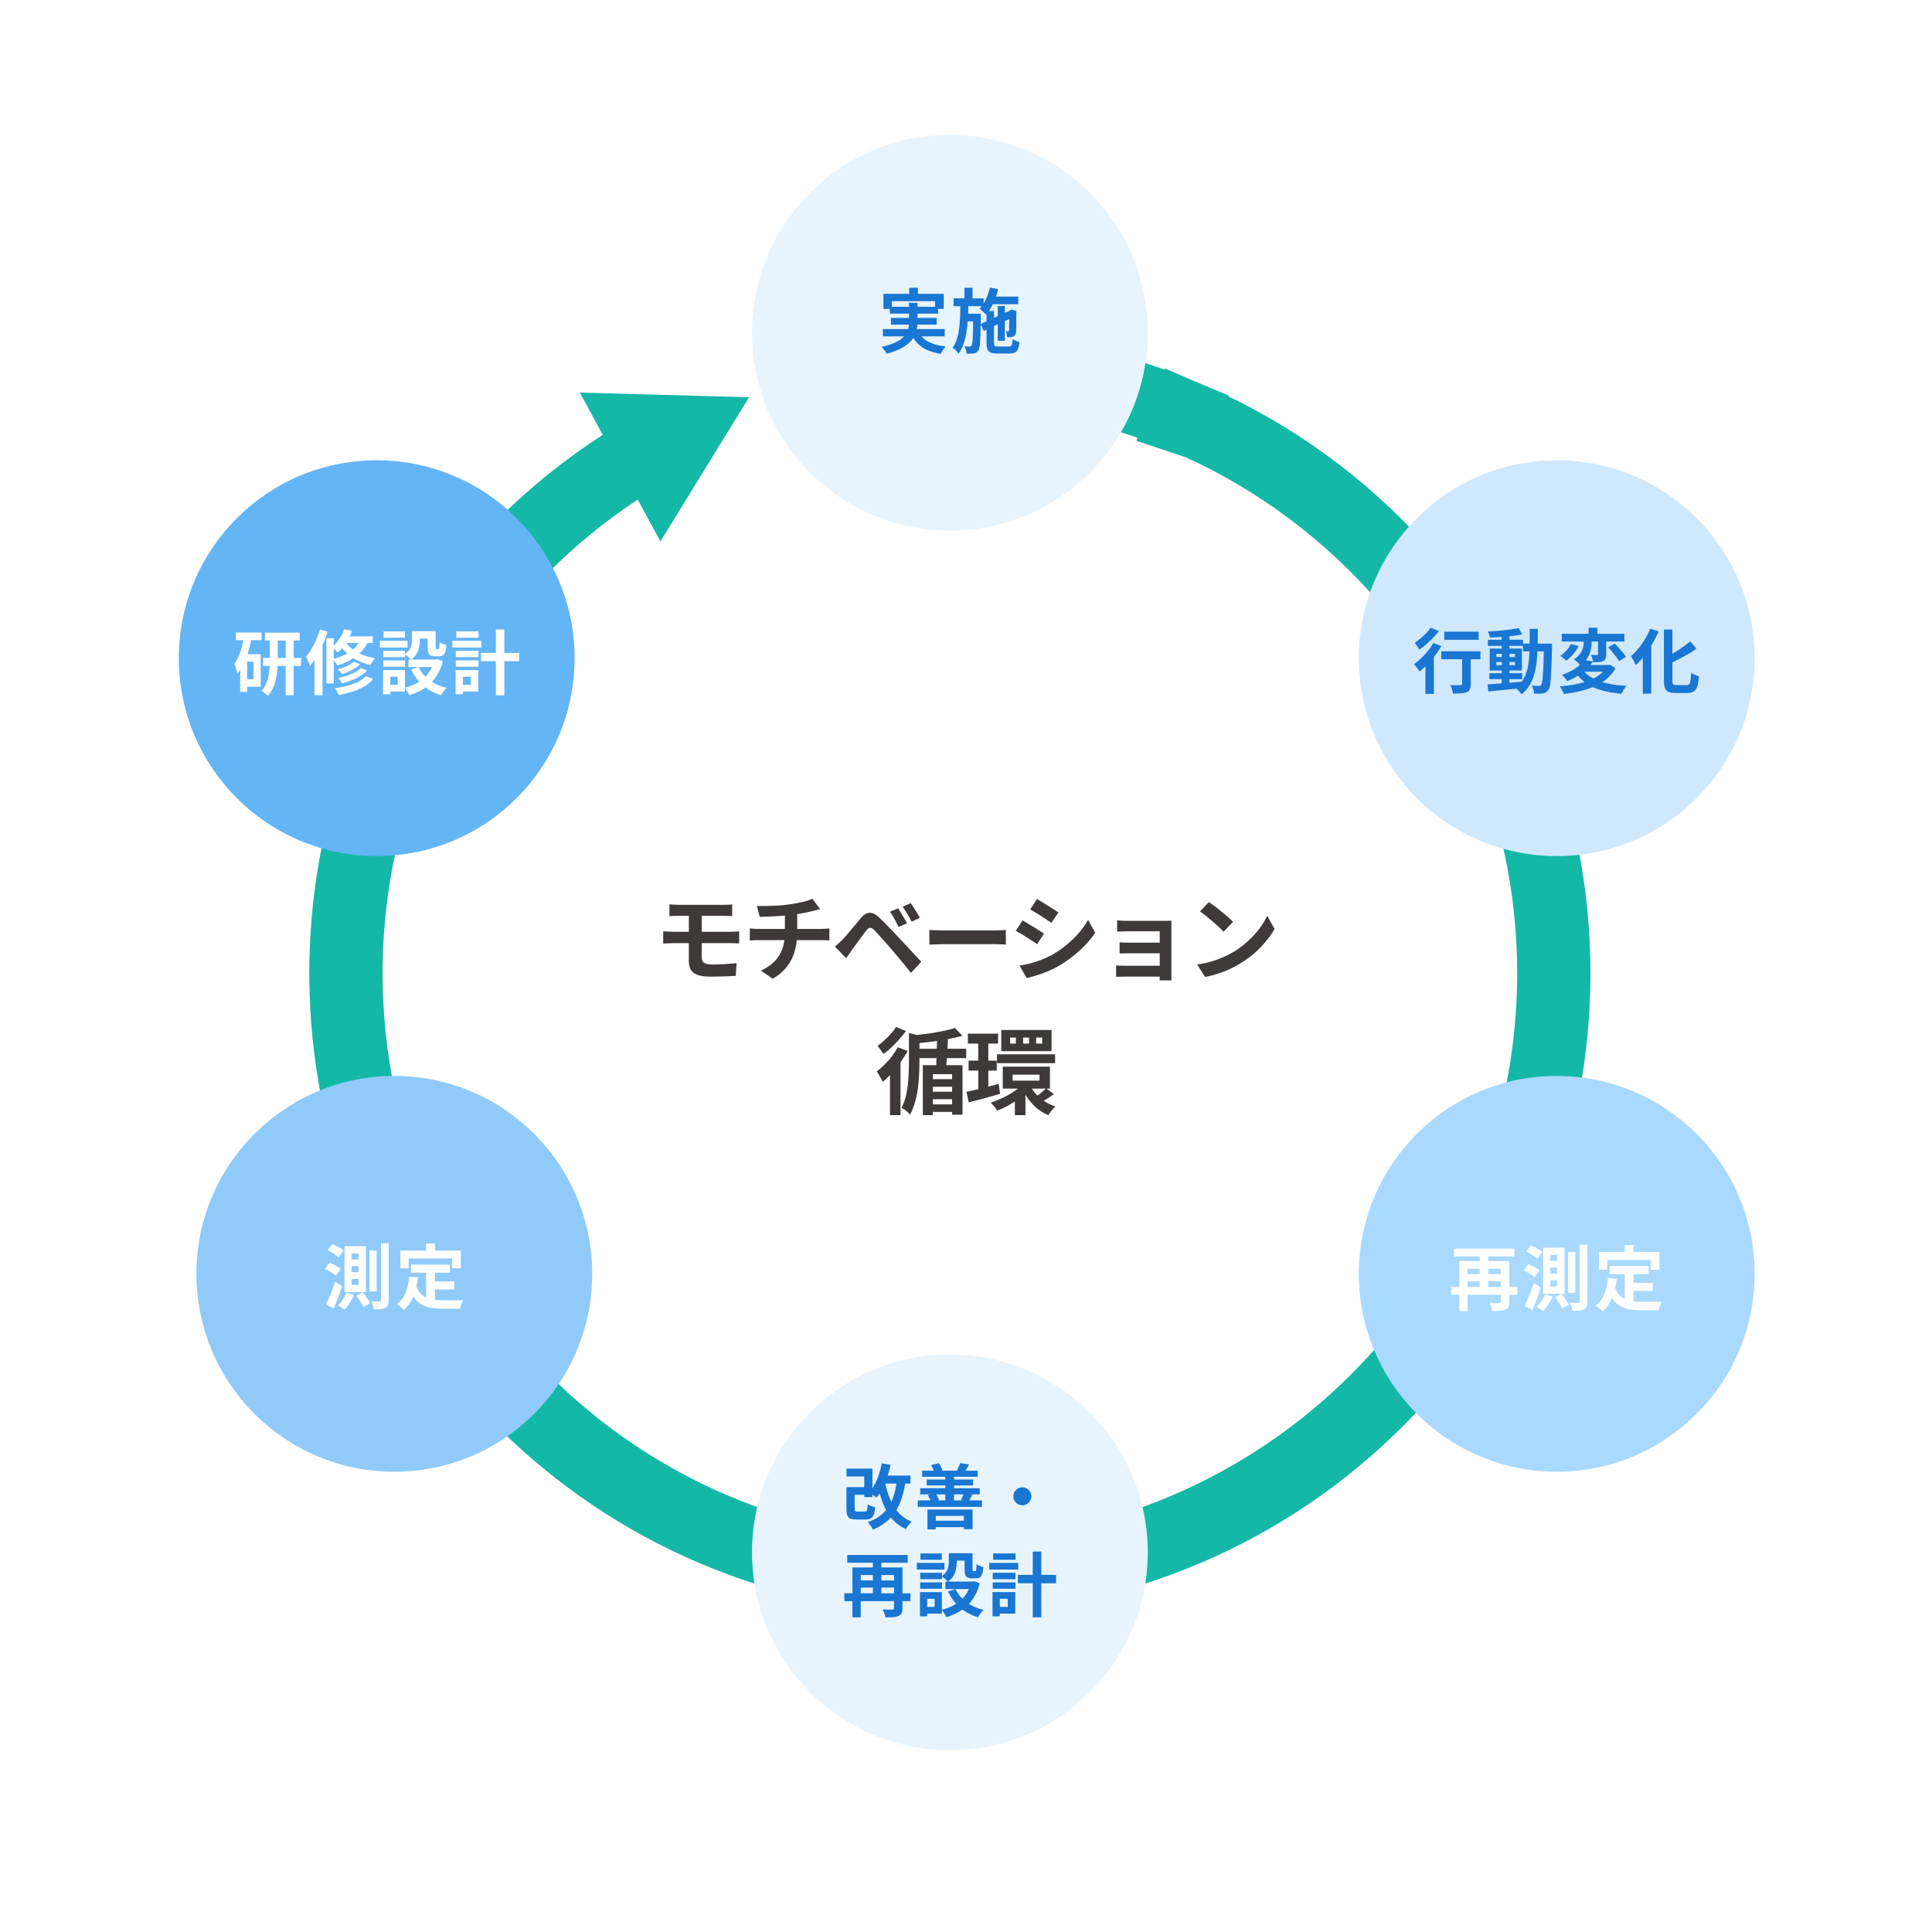 <svg width="1318" height="1318" viewBox="0 0 1318 1318" fill="none" xmlns="http://www.w3.org/2000/svg">
<g filter="url(#filter0_d_47_2)">
<circle cx="659" cy="659" r="614" fill="white"/>
</g>
<path d="M648 252C704.446 252 758.24 263.353 807.226 283.897L806.889 284.91L809.39 285.744L809.661 284.928C956.846 347.778 1060 493.842 1060 664C1060 891.541 875.541 1076 648 1076C420.459 1076 236 891.541 236 664C236 493.018 340.155 346.364 488.479 284.021L488.857 284.872L496.363 281.536L496.086 280.913C543.093 262.256 594.349 252 648 252Z" stroke="#14B8A6" stroke-width="50"/>
<circle cx="257" cy="449" r="135" fill="#64B5F6"/>
<g filter="url(#filter1_d_47_2)">
<path d="M180.728 430.6H204.44V435.976H180.728V430.6ZM179.48 447.832H205.4V453.256H179.48V447.832ZM194.888 432.952H200.36V473.32H194.888V432.952ZM184.088 433.096H189.464V449.368C189.464 451.352 189.384 453.448 189.224 455.656C189.064 457.832 188.744 460.008 188.264 462.184C187.816 464.328 187.144 466.392 186.248 468.376C185.384 470.36 184.2 472.12 182.696 473.656C182.376 473.304 181.96 472.92 181.448 472.504C180.936 472.088 180.392 471.672 179.816 471.256C179.272 470.872 178.792 470.568 178.376 470.344C179.656 468.936 180.664 467.368 181.4 465.64C182.168 463.912 182.744 462.104 183.128 460.216C183.512 458.296 183.768 456.408 183.896 454.552C184.024 452.696 184.088 450.952 184.088 449.32V433.096ZM160.904 430.504H178.424V435.688H160.904V430.504ZM166.328 445.288H177.848V467.464H166.328V462.424H172.952V450.376H166.328V445.288ZM166.52 433.048L171.704 434.2C171.128 437.24 170.392 440.264 169.496 443.272C168.6 446.28 167.528 449.096 166.28 451.72C165.032 454.344 163.576 456.648 161.912 458.632C161.848 458.12 161.704 457.432 161.48 456.568C161.256 455.704 161 454.84 160.712 453.976C160.424 453.08 160.152 452.36 159.896 451.816C161.592 449.544 162.968 446.76 164.024 443.464C165.08 440.168 165.912 436.696 166.52 433.048ZM163.832 445.288H168.584V471.016H163.832V445.288ZM241.496 450.376L245.672 452.104C244.68 453.096 243.512 454.024 242.168 454.888C240.824 455.752 239.4 456.504 237.896 457.144C236.424 457.784 234.936 458.36 233.432 458.872C233.08 458.328 232.616 457.752 232.04 457.144C231.464 456.536 230.904 456.008 230.36 455.56C231.736 455.208 233.112 454.776 234.488 454.264C235.896 453.72 237.208 453.128 238.424 452.488C239.672 451.816 240.696 451.112 241.496 450.376ZM246.152 454.744L250.328 456.472C249.048 457.848 247.512 459.096 245.72 460.216C243.96 461.304 242.024 462.264 239.912 463.096C237.832 463.928 235.688 464.632 233.48 465.208C233.16 464.664 232.744 464.04 232.232 463.336C231.72 462.632 231.208 462.04 230.696 461.56C232.712 461.144 234.696 460.616 236.648 459.976C238.632 459.336 240.456 458.568 242.12 457.672C243.784 456.776 245.128 455.8 246.152 454.744ZM249.656 460.216L254.6 462.232C252.936 464.184 250.904 465.864 248.504 467.272C246.104 468.648 243.432 469.816 240.488 470.776C237.576 471.736 234.472 472.52 231.176 473.128C230.888 472.424 230.472 471.64 229.928 470.776C229.384 469.912 228.824 469.176 228.248 468.568C231.224 468.152 234.088 467.592 236.84 466.888C239.592 466.152 242.072 465.24 244.28 464.152C246.488 463.032 248.28 461.72 249.656 460.216ZM234.92 428.152L240.152 429.448C239.096 432.296 237.704 435.016 235.976 437.608C234.28 440.168 232.472 442.312 230.552 444.04C230.264 443.72 229.848 443.352 229.304 442.936C228.792 442.488 228.264 442.072 227.72 441.688C227.176 441.272 226.696 440.936 226.28 440.68C228.136 439.208 229.816 437.368 231.32 435.16C232.856 432.952 234.056 430.616 234.92 428.152ZM234.872 433.096H254.264V437.656H232.136L234.872 433.096ZM246.296 434.248L251.672 435.4C250.424 438.504 248.744 441.176 246.632 443.416C244.52 445.656 242.072 447.56 239.288 449.128C236.536 450.696 233.528 451.976 230.264 452.968C230.04 452.584 229.72 452.12 229.304 451.576C228.92 451.032 228.504 450.488 228.056 449.944C227.608 449.368 227.208 448.92 226.856 448.6C230.024 447.864 232.888 446.872 235.448 445.624C238.04 444.344 240.264 442.776 242.12 440.92C243.976 439.032 245.368 436.808 246.296 434.248ZM234.872 435.736C235.864 437.496 237.32 439.208 239.24 440.872C241.16 442.536 243.496 444.008 246.248 445.288C249.032 446.536 252.216 447.448 255.8 448.024C255.448 448.376 255.08 448.824 254.696 449.368C254.312 449.912 253.928 450.472 253.544 451.048C253.192 451.624 252.904 452.152 252.68 452.632C249.064 451.8 245.848 450.632 243.032 449.128C240.248 447.592 237.864 445.864 235.88 443.944C233.928 441.992 232.392 439.992 231.272 437.944L234.872 435.736ZM222.68 434.392H227.672V465.256H222.68V434.392ZM218.312 428.392L223.592 429.928C222.696 432.744 221.608 435.576 220.328 438.424C219.08 441.272 217.704 443.976 216.2 446.536C214.728 449.064 213.176 451.288 211.544 453.208C211.416 452.728 211.176 452.104 210.824 451.336C210.504 450.536 210.152 449.736 209.768 448.936C209.416 448.104 209.08 447.448 208.76 446.968C210.072 445.432 211.32 443.672 212.504 441.688C213.688 439.704 214.776 437.576 215.768 435.304C216.76 433.032 217.608 430.728 218.312 428.392ZM214.568 441.496L219.848 436.168L220.04 436.264V473.272H214.568V441.496ZM281 429.592H286.424V435.448C286.424 436.952 286.264 438.536 285.944 440.2C285.656 441.832 285.08 443.416 284.216 444.952C283.352 446.488 282.088 447.848 280.424 449.032C280.136 448.68 279.72 448.264 279.176 447.784C278.664 447.272 278.12 446.792 277.544 446.344C276.968 445.896 276.488 445.56 276.104 445.336C277.576 444.344 278.648 443.288 279.32 442.168C280.024 441.048 280.472 439.896 280.664 438.712C280.888 437.528 281 436.408 281 435.352V429.592ZM291.752 429.592H297.176V440.392C297.176 441.032 297.208 441.432 297.272 441.592C297.368 441.752 297.544 441.832 297.8 441.832C297.864 441.832 297.976 441.832 298.136 441.832C298.296 441.832 298.456 441.832 298.616 441.832C298.808 441.832 298.936 441.832 299 441.832C299.192 441.832 299.352 441.736 299.48 441.544C299.608 441.32 299.704 440.872 299.768 440.2C299.832 439.496 299.88 438.44 299.912 437.032C300.424 437.48 301.144 437.896 302.072 438.28C303.032 438.632 303.864 438.904 304.568 439.096C304.408 441.08 304.136 442.632 303.752 443.752C303.368 444.872 302.84 445.656 302.168 446.104C301.528 446.52 300.68 446.728 299.624 446.728C299.368 446.728 299.064 446.728 298.712 446.728C298.36 446.728 298.008 446.728 297.656 446.728C297.336 446.728 297.048 446.728 296.792 446.728C295.512 446.728 294.504 446.536 293.768 446.152C293.032 445.768 292.504 445.128 292.184 444.232C291.896 443.304 291.752 442.04 291.752 440.44V429.592ZM285.56 454.072C287.192 457.496 289.656 460.456 292.952 462.952C296.248 465.416 300.152 467.192 304.664 468.28C304.248 468.664 303.8 469.144 303.32 469.72C302.84 470.328 302.392 470.936 301.976 471.544C301.56 472.184 301.208 472.76 300.92 473.272C296.152 471.832 292.056 469.624 288.632 466.648C285.24 463.64 282.52 459.992 280.472 455.704L285.56 454.072ZM296.264 448.936H297.368L298.376 448.696L302.12 450.088C301.288 453.32 300.152 456.184 298.712 458.68C297.304 461.144 295.624 463.32 293.672 465.208C291.72 467.096 289.528 468.696 287.096 470.008C284.664 471.32 282.056 472.408 279.272 473.272C279.08 472.76 278.808 472.184 278.456 471.544C278.104 470.936 277.72 470.328 277.304 469.72C276.92 469.112 276.552 468.6 276.2 468.184C278.664 467.576 280.984 466.744 283.16 465.688C285.336 464.6 287.288 463.288 289.016 461.752C290.776 460.216 292.264 458.44 293.48 456.424C294.728 454.408 295.656 452.2 296.264 449.8V448.936ZM278.648 448.936H298.52V454.072H278.648V448.936ZM283.16 429.592H294.728V434.632H283.16V429.592ZM261.464 442.936H276.344V447.304H261.464V442.936ZM261.656 429.736H276.248V434.056H261.656V429.736ZM261.464 449.512H276.344V453.832H261.464V449.512ZM259.16 436.168H278.024V440.728H259.16V436.168ZM264.104 456.136H276.248V470.776H264.104V466.216H271.304V460.696H264.104V456.136ZM261.32 456.136H266.216V472.648H261.32V456.136ZM328.136 444.376H354.152V450.088H328.136V444.376ZM338.264 428.44H344.072V473.32H338.264V428.44ZM310.952 442.936H326.456V447.304H310.952V442.936ZM311.24 429.736H326.504V434.056H311.24V429.736ZM310.952 449.512H326.456V453.832H310.952V449.512ZM308.6 436.168H328.328V440.728H308.6V436.168ZM313.592 456.136H326.312V470.776H313.592V466.216H321.224V460.696H313.592V456.136ZM310.808 456.136H315.8V472.648H310.808V456.136Z" fill="white"/>
</g>
<circle cx="269" cy="869" r="135" fill="#90CAF9"/>
<g filter="url(#filter2_d_47_2)">
<path d="M239.864 862.752V866.832H244.568V862.752H239.864ZM239.864 871.44V875.568H244.568V871.44H239.864ZM239.864 854.112V858.144H244.568V854.112H239.864ZM235.016 849.12H249.608V880.56H235.016V849.12ZM243.128 883.008L247.496 880.56C248.104 881.296 248.728 882.112 249.368 883.008C250.04 883.904 250.648 884.784 251.192 885.648C251.768 886.512 252.232 887.28 252.584 887.952L247.976 890.688C247.688 890.016 247.272 889.232 246.728 888.336C246.184 887.44 245.592 886.528 244.952 885.6C244.344 884.64 243.736 883.776 243.128 883.008ZM236.312 880.992L241.544 882.432C240.776 884.256 239.8 886.08 238.616 887.904C237.432 889.728 236.264 891.248 235.112 892.464C234.76 892.176 234.296 891.84 233.72 891.456C233.176 891.072 232.616 890.704 232.04 890.352C231.464 890 230.968 889.712 230.552 889.488C231.704 888.432 232.792 887.136 233.816 885.6C234.872 884.064 235.704 882.528 236.312 880.992ZM259.928 847.2H265.16V885.84C265.16 887.28 265 888.416 264.68 889.248C264.392 890.08 263.816 890.72 262.952 891.168C262.12 891.616 261.048 891.904 259.736 892.032C258.456 892.192 256.872 892.272 254.984 892.272C254.888 891.504 254.68 890.576 254.36 889.488C254.04 888.432 253.704 887.52 253.352 886.752C254.568 886.784 255.704 886.816 256.76 886.848C257.816 886.848 258.536 886.848 258.92 886.848C259.304 886.816 259.56 886.736 259.688 886.608C259.848 886.448 259.928 886.192 259.928 885.84V847.2ZM252.008 852.144H256.952V879.984H252.008V852.144ZM223.448 851.808L226.712 847.632C227.576 847.984 228.488 848.416 229.448 848.928C230.44 849.44 231.368 849.984 232.232 850.56C233.128 851.104 233.848 851.632 234.392 852.144L230.936 856.752C230.456 856.208 229.784 855.648 228.92 855.072C228.088 854.464 227.192 853.872 226.232 853.296C225.272 852.72 224.344 852.224 223.448 851.808ZM221.624 864.672L224.792 860.4C225.688 860.752 226.616 861.168 227.576 861.648C228.568 862.096 229.496 862.592 230.36 863.136C231.256 863.648 231.976 864.144 232.52 864.624L229.16 869.28C228.648 868.8 227.96 868.272 227.096 867.696C226.264 867.12 225.368 866.576 224.408 866.064C223.448 865.52 222.52 865.056 221.624 864.672ZM222.44 888.816C223.048 887.568 223.704 886.096 224.408 884.4C225.144 882.704 225.88 880.912 226.616 879.024C227.384 877.104 228.072 875.216 228.68 873.36L233.336 876.336C232.824 878.064 232.248 879.824 231.608 881.616C230.968 883.376 230.312 885.12 229.64 886.848C228.968 888.544 228.296 890.192 227.624 891.792L222.44 888.816ZM280.424 861.696H306.968V867.216H280.424V861.696ZM293.72 873.216H309.896V878.64H293.72V873.216ZM290.696 864.912H296.696V888.096L290.696 887.376V864.912ZM279.224 869.856L285.224 870.48C284.584 875.376 283.496 879.696 281.96 883.44C280.424 887.184 278.28 890.24 275.528 892.608C275.208 892.256 274.76 891.824 274.184 891.312C273.608 890.8 273 890.304 272.36 889.824C271.752 889.344 271.224 888.96 270.776 888.672C273.368 886.752 275.32 884.176 276.632 880.944C277.944 877.68 278.808 873.984 279.224 869.856ZM283.88 875.904C284.616 878.08 285.576 879.856 286.76 881.232C287.976 882.576 289.368 883.6 290.936 884.304C292.536 884.976 294.28 885.44 296.168 885.696C298.056 885.952 300.056 886.08 302.168 886.08C302.68 886.08 303.368 886.08 304.232 886.08C305.128 886.08 306.104 886.08 307.16 886.08C308.248 886.08 309.352 886.08 310.472 886.08C311.592 886.048 312.632 886.032 313.592 886.032C314.552 886 315.352 885.968 315.992 885.936C315.704 886.416 315.416 887.008 315.128 887.712C314.872 888.384 314.632 889.088 314.408 889.824C314.184 890.56 314.024 891.232 313.928 891.84H311.48H301.88C299.096 891.84 296.536 891.648 294.2 891.264C291.864 890.88 289.752 890.176 287.864 889.152C286.008 888.16 284.344 886.72 282.872 884.832C281.432 882.944 280.2 880.48 279.176 877.44L283.88 875.904ZM290.6 847.296H296.744V856.032H290.6V847.296ZM273.128 852.144H314.36V864.192H308.456V857.568H278.792V864.192H273.128V852.144Z" fill="white"/>
</g>
<circle cx="1062" cy="869" r="135" fill="#A9D9FF"/>
<g filter="url(#filter3_d_47_2)">
<path d="M990 876.952H1035.12V882.28H990V876.952ZM991.968 850.792H1033.2V856.12H991.968V850.792ZM999.504 868.168H1026V873.064H999.504V868.168ZM1023.89 859.288H1029.65V887.08C1029.65 888.52 1029.46 889.656 1029.07 890.488C1028.69 891.32 1028 891.96 1027.01 892.408C1026.02 892.856 1024.78 893.128 1023.31 893.224C1021.87 893.32 1020.14 893.368 1018.13 893.368C1017.97 892.6 1017.68 891.672 1017.26 890.584C1016.88 889.528 1016.5 888.648 1016.11 887.944C1017.01 887.976 1017.9 888.008 1018.8 888.04C1019.7 888.04 1020.5 888.04 1021.2 888.04C1021.94 888.04 1022.43 888.04 1022.69 888.04C1023.14 888.04 1023.44 887.96 1023.6 887.8C1023.79 887.64 1023.89 887.368 1023.89 886.984V859.288ZM995.52 859.288H1026.19V864.472H1001.18V893.368H995.52V859.288ZM1009.49 852.424H1015.25V878.824H1009.49V852.424ZM1057.58 863.752V867.832H1062.29V863.752H1057.58ZM1057.58 872.44V876.568H1062.29V872.44H1057.58ZM1057.58 855.112V859.144H1062.29V855.112H1057.58ZM1052.74 850.12H1067.33V881.56H1052.74V850.12ZM1060.85 884.008L1065.22 881.56C1065.82 882.296 1066.45 883.112 1067.09 884.008C1067.76 884.904 1068.37 885.784 1068.91 886.648C1069.49 887.512 1069.95 888.28 1070.3 888.952L1065.7 891.688C1065.41 891.016 1064.99 890.232 1064.45 889.336C1063.9 888.44 1063.31 887.528 1062.67 886.6C1062.06 885.64 1061.46 884.776 1060.85 884.008ZM1054.03 881.992L1059.26 883.432C1058.5 885.256 1057.52 887.08 1056.34 888.904C1055.15 890.728 1053.98 892.248 1052.83 893.464C1052.48 893.176 1052.02 892.84 1051.44 892.456C1050.9 892.072 1050.34 891.704 1049.76 891.352C1049.18 891 1048.69 890.712 1048.27 890.488C1049.42 889.432 1050.51 888.136 1051.54 886.6C1052.59 885.064 1053.42 883.528 1054.03 881.992ZM1077.65 848.2H1082.88V886.84C1082.88 888.28 1082.72 889.416 1082.4 890.248C1082.11 891.08 1081.54 891.72 1080.67 892.168C1079.84 892.616 1078.77 892.904 1077.46 893.032C1076.18 893.192 1074.59 893.272 1072.7 893.272C1072.61 892.504 1072.4 891.576 1072.08 890.488C1071.76 889.432 1071.42 888.52 1071.07 887.752C1072.29 887.784 1073.42 887.816 1074.48 887.848C1075.54 887.848 1076.26 887.848 1076.64 887.848C1077.02 887.816 1077.28 887.736 1077.41 887.608C1077.57 887.448 1077.65 887.192 1077.65 886.84V848.2ZM1069.73 853.144H1074.67V880.984H1069.73V853.144ZM1041.17 852.808L1044.43 848.632C1045.3 848.984 1046.21 849.416 1047.17 849.928C1048.16 850.44 1049.09 850.984 1049.95 851.56C1050.85 852.104 1051.57 852.632 1052.11 853.144L1048.66 857.752C1048.18 857.208 1047.5 856.648 1046.64 856.072C1045.81 855.464 1044.91 854.872 1043.95 854.296C1042.99 853.72 1042.06 853.224 1041.17 852.808ZM1039.34 865.672L1042.51 861.4C1043.41 861.752 1044.34 862.168 1045.3 862.648C1046.29 863.096 1047.22 863.592 1048.08 864.136C1048.98 864.648 1049.7 865.144 1050.24 865.624L1046.88 870.28C1046.37 869.8 1045.68 869.272 1044.82 868.696C1043.98 868.12 1043.09 867.576 1042.13 867.064C1041.17 866.52 1040.24 866.056 1039.34 865.672ZM1040.16 889.816C1040.77 888.568 1041.42 887.096 1042.13 885.4C1042.86 883.704 1043.6 881.912 1044.34 880.024C1045.1 878.104 1045.79 876.216 1046.4 874.36L1051.06 877.336C1050.54 879.064 1049.97 880.824 1049.33 882.616C1048.69 884.376 1048.03 886.12 1047.36 887.848C1046.69 889.544 1046.02 891.192 1045.34 892.792L1040.16 889.816ZM1098.14 862.696H1124.69V868.216H1098.14V862.696ZM1111.44 874.216H1127.62V879.64H1111.44V874.216ZM1108.42 865.912H1114.42V889.096L1108.42 888.376V865.912ZM1096.94 870.856L1102.94 871.48C1102.3 876.376 1101.22 880.696 1099.68 884.44C1098.14 888.184 1096 891.24 1093.25 893.608C1092.93 893.256 1092.48 892.824 1091.9 892.312C1091.33 891.8 1090.72 891.304 1090.08 890.824C1089.47 890.344 1088.94 889.96 1088.5 889.672C1091.09 887.752 1093.04 885.176 1094.35 881.944C1095.66 878.68 1096.53 874.984 1096.94 870.856ZM1101.6 876.904C1102.34 879.08 1103.3 880.856 1104.48 882.232C1105.7 883.576 1107.09 884.6 1108.66 885.304C1110.26 885.976 1112 886.44 1113.89 886.696C1115.78 886.952 1117.78 887.08 1119.89 887.08C1120.4 887.08 1121.09 887.08 1121.95 887.08C1122.85 887.08 1123.82 887.08 1124.88 887.08C1125.97 887.08 1127.07 887.08 1128.19 887.08C1129.31 887.048 1130.35 887.032 1131.31 887.032C1132.27 887 1133.07 886.968 1133.71 886.936C1133.42 887.416 1133.14 888.008 1132.85 888.712C1132.59 889.384 1132.35 890.088 1132.13 890.824C1131.9 891.56 1131.74 892.232 1131.65 892.84H1129.2H1119.6C1116.82 892.84 1114.26 892.648 1111.92 892.264C1109.58 891.88 1107.47 891.176 1105.58 890.152C1103.73 889.16 1102.06 887.72 1100.59 885.832C1099.15 883.944 1097.92 881.48 1096.9 878.44L1101.6 876.904ZM1108.32 848.296H1114.46V857.032H1108.32V848.296ZM1090.85 853.144H1132.08V865.192H1126.18V858.568H1096.51V865.192H1090.85V853.144Z" fill="white"/>
</g>
<path d="M520.248 389L419.5 214.5L490.674 179L589 349.306L520.248 389Z" fill="white" stroke="white" stroke-opacity="0.2" stroke-width="4"/>
<circle cx="1062" cy="449" r="135" fill="#D0E8FC"/>
<g filter="url(#filter4_d_47_2)">
<path d="M985.296 429.936H1008.72V435.456H985.296V429.936ZM997.44 444.912H1003.34V465.648C1003.34 467.152 1003.15 468.336 1002.77 469.2C1002.42 470.096 1001.71 470.768 1000.66 471.216C999.6 471.632 998.304 471.888 996.768 471.984C995.232 472.112 993.392 472.176 991.248 472.176C991.12 471.344 990.88 470.352 990.528 469.2C990.208 468.08 989.856 467.12 989.472 466.32C990.4 466.352 991.328 466.384 992.256 466.416C993.184 466.448 994.016 466.464 994.752 466.464C995.488 466.432 996 466.416 996.288 466.416C996.736 466.416 997.04 466.352 997.2 466.224C997.36 466.064 997.44 465.824 997.44 465.504V444.912ZM983.232 443.28H1009.97V448.752H983.232V443.28ZM972.432 448.944L977.472 443.856L978.192 444.144V472.368H972.432V448.944ZM977.856 437.664L983.328 439.776C982.08 441.888 980.624 444.016 978.96 446.16C977.328 448.272 975.6 450.272 973.776 452.16C971.984 454.048 970.224 455.696 968.496 457.104C968.24 456.688 967.872 456.176 967.392 455.568C966.912 454.928 966.416 454.288 965.904 453.648C965.424 453.008 964.976 452.496 964.56 452.112C966.224 450.96 967.872 449.616 969.504 448.08C971.136 446.512 972.672 444.848 974.112 443.088C975.552 441.296 976.8 439.488 977.856 437.664ZM976.032 427.2L981.6 429.504C980.416 431.008 979.088 432.544 977.616 434.112C976.144 435.648 974.608 437.12 973.008 438.528C971.408 439.936 969.84 441.168 968.304 442.224C968.08 441.776 967.776 441.264 967.392 440.688C967.008 440.08 966.608 439.488 966.192 438.912C965.808 438.336 965.44 437.856 965.088 437.472C966.432 436.64 967.792 435.632 969.168 434.448C970.544 433.264 971.84 432.048 973.056 430.8C974.272 429.52 975.264 428.32 976.032 427.2ZM1016.06 458.256H1038.48V462.336H1016.06V458.256ZM1015.01 435.408H1039.01V439.584H1015.01V435.408ZM1024.51 432.048H1029.74V466.464H1024.51V432.048ZM1014.72 465.888C1016.74 465.76 1019.04 465.6 1021.63 465.408C1024.22 465.216 1026.96 465.008 1029.84 464.784C1032.75 464.528 1035.65 464.272 1038.53 464.016L1038.58 468.384C1035.86 468.672 1033.1 468.96 1030.32 469.248C1027.57 469.536 1024.91 469.792 1022.35 470.016C1019.82 470.272 1017.5 470.512 1015.39 470.736L1014.72 465.888ZM1020.82 450.624V452.784H1033.49V450.624H1020.82ZM1020.82 445.056V447.216H1033.49V445.056H1020.82ZM1016.26 441.456H1038.24V456.384H1016.26V441.456ZM1035.94 427.488L1038.43 431.76C1036.42 432.176 1034.14 432.544 1031.62 432.864C1029.12 433.152 1026.56 433.392 1023.94 433.584C1021.31 433.744 1018.8 433.856 1016.4 433.92C1016.3 433.312 1016.13 432.624 1015.87 431.856C1015.65 431.056 1015.39 430.368 1015.1 429.792C1016.9 429.696 1018.74 429.584 1020.62 429.456C1022.51 429.296 1024.37 429.12 1026.19 428.928C1028.05 428.736 1029.79 428.528 1031.42 428.304C1033.09 428.048 1034.59 427.776 1035.94 427.488ZM1038.96 438.096H1055.62V443.376H1038.96V438.096ZM1053.26 438.096H1058.78C1058.78 438.096 1058.78 438.256 1058.78 438.576C1058.78 438.896 1058.78 439.264 1058.78 439.68C1058.78 440.064 1058.78 440.384 1058.78 440.64C1058.66 445.568 1058.53 449.76 1058.4 453.216C1058.27 456.64 1058.13 459.472 1057.97 461.712C1057.84 463.92 1057.63 465.648 1057.34 466.896C1057.09 468.144 1056.77 469.04 1056.38 469.584C1055.84 470.384 1055.26 470.944 1054.66 471.264C1054.08 471.616 1053.39 471.872 1052.59 472.032C1051.86 472.16 1050.96 472.224 1049.9 472.224C1048.85 472.256 1047.74 472.256 1046.59 472.224C1046.56 471.424 1046.38 470.496 1046.06 469.44C1045.78 468.384 1045.41 467.472 1044.96 466.704C1045.98 466.8 1046.93 466.864 1047.79 466.896C1048.66 466.928 1049.31 466.944 1049.76 466.944C1050.14 466.944 1050.46 466.88 1050.72 466.752C1050.98 466.624 1051.22 466.416 1051.44 466.128C1051.7 465.744 1051.92 465.008 1052.11 463.92C1052.3 462.8 1052.46 461.216 1052.59 459.168C1052.75 457.088 1052.88 454.416 1052.98 451.152C1053.1 447.888 1053.2 443.936 1053.26 439.296V438.096ZM1043.57 428.016H1049.09C1049.09 432.112 1049.04 436 1048.94 439.68C1048.88 443.36 1048.67 446.832 1048.32 450.096C1048 453.328 1047.44 456.336 1046.64 459.12C1045.87 461.872 1044.78 464.384 1043.38 466.656C1041.97 468.928 1040.16 470.928 1037.95 472.656C1037.66 472.176 1037.28 471.664 1036.8 471.12C1036.35 470.576 1035.87 470.048 1035.36 469.536C1034.88 469.056 1034.4 468.656 1033.92 468.336C1035.94 466.8 1037.57 465.04 1038.82 463.056C1040.06 461.04 1041.02 458.816 1041.7 456.384C1042.37 453.92 1042.83 451.232 1043.09 448.32C1043.34 445.376 1043.49 442.224 1043.52 438.864C1043.55 435.472 1043.57 431.856 1043.57 428.016ZM1065.46 431.376H1108.13V436.656H1065.46V431.376ZM1083.74 427.2H1089.7V433.584H1083.74V427.2ZM1090.18 433.536H1095.74V445.344C1095.74 446.56 1095.62 447.536 1095.36 448.272C1095.1 449.008 1094.54 449.584 1093.68 450C1092.88 450.384 1091.92 450.624 1090.8 450.72C1089.68 450.784 1088.38 450.816 1086.91 450.816C1086.82 450.048 1086.61 449.2 1086.29 448.272C1086 447.312 1085.68 446.48 1085.33 445.776C1086.16 445.808 1086.98 445.824 1087.78 445.824C1088.61 445.824 1089.17 445.824 1089.46 445.824C1089.71 445.824 1089.89 445.776 1089.98 445.68C1090.11 445.584 1090.18 445.424 1090.18 445.2V433.536ZM1080.43 432.768H1085.81V436.608C1085.81 437.856 1085.71 439.184 1085.52 440.592C1085.36 442 1085.01 443.408 1084.46 444.816C1083.95 446.224 1083.17 447.6 1082.11 448.944C1081.06 450.288 1079.65 451.504 1077.89 452.592C1077.6 452.208 1077.2 451.776 1076.69 451.296C1076.21 450.784 1075.7 450.304 1075.15 449.856C1074.61 449.376 1074.11 448.992 1073.66 448.704C1075.2 447.808 1076.42 446.848 1077.31 445.824C1078.21 444.768 1078.88 443.712 1079.33 442.656C1079.78 441.568 1080.06 440.496 1080.19 439.44C1080.35 438.352 1080.43 437.344 1080.43 436.416V432.768ZM1097.09 440.64L1101.55 438.096C1102.48 438.96 1103.42 439.936 1104.38 441.024C1105.38 442.112 1106.3 443.184 1107.17 444.24C1108.03 445.296 1108.72 446.256 1109.23 447.12L1104.43 450.048C1103.98 449.152 1103.34 448.16 1102.51 447.072C1101.71 445.984 1100.83 444.88 1099.87 443.76C1098.94 442.608 1098.02 441.568 1097.09 440.64ZM1071.6 438.288L1076.98 439.728C1075.98 441.616 1074.74 443.456 1073.23 445.248C1071.73 447.04 1070.14 448.528 1068.48 449.712C1067.97 449.168 1067.31 448.576 1066.51 447.936C1065.71 447.264 1065.04 446.752 1064.5 446.4C1065.52 445.728 1066.5 444.944 1067.42 444.048C1068.35 443.152 1069.17 442.208 1069.87 441.216C1070.61 440.224 1071.18 439.248 1071.6 438.288ZM1079.62 455.616C1081.25 457.984 1083.47 459.968 1086.29 461.568C1089.14 463.136 1092.51 464.352 1096.42 465.216C1100.32 466.08 1104.7 466.624 1109.57 466.848C1109.18 467.296 1108.77 467.84 1108.32 468.48C1107.9 469.152 1107.5 469.808 1107.12 470.448C1106.77 471.12 1106.46 471.728 1106.21 472.272C1101.09 471.856 1096.53 471.072 1092.53 469.92C1088.53 468.768 1085.04 467.152 1082.06 465.072C1079.09 462.992 1076.56 460.384 1074.48 457.248L1079.62 455.616ZM1080.77 449.136L1086.82 450.336C1084.83 453.088 1082.42 455.584 1079.57 457.824C1076.75 460.032 1073.26 461.984 1069.1 463.68C1068.88 463.2 1068.56 462.688 1068.14 462.144C1067.73 461.6 1067.28 461.088 1066.8 460.608C1066.35 460.096 1065.92 459.696 1065.5 459.408C1069.38 458.096 1072.56 456.544 1075.06 454.752C1077.55 452.96 1079.46 451.088 1080.77 449.136ZM1080.72 452.688H1097.71V457.2H1076.64L1080.72 452.688ZM1096.13 452.688H1097.33L1098.34 452.496L1102.08 454.944C1100.51 457.728 1098.51 460.128 1096.08 462.144C1093.68 464.16 1090.93 465.856 1087.82 467.232C1084.72 468.576 1081.39 469.664 1077.84 470.496C1074.29 471.36 1070.61 472 1066.8 472.416C1066.67 471.936 1066.45 471.36 1066.13 470.688C1065.84 470.048 1065.5 469.408 1065.12 468.768C1064.77 468.128 1064.42 467.616 1064.06 467.232C1067.78 466.944 1071.3 466.48 1074.62 465.84C1077.98 465.2 1081.07 464.352 1083.89 463.296C1086.7 462.208 1089.15 460.864 1091.23 459.264C1093.34 457.664 1094.98 455.776 1096.13 453.6V452.688ZM1135.1 428.448H1140.91V463.056C1140.91 464.016 1140.96 464.736 1141.06 465.216C1141.18 465.696 1141.44 466.016 1141.82 466.176C1142.24 466.304 1142.83 466.368 1143.6 466.368C1143.89 466.368 1144.34 466.368 1144.94 466.368C1145.58 466.368 1146.29 466.368 1147.06 466.368C1147.82 466.368 1148.53 466.368 1149.17 466.368C1149.84 466.368 1150.32 466.368 1150.61 466.368C1151.41 466.368 1152 466.144 1152.38 465.696C1152.8 465.216 1153.09 464.368 1153.25 463.152C1153.44 461.904 1153.6 460.16 1153.73 457.92C1154.43 458.432 1155.3 458.928 1156.32 459.408C1157.34 459.856 1158.26 460.176 1159.06 460.368C1158.83 463.12 1158.46 465.328 1157.95 466.992C1157.44 468.656 1156.66 469.856 1155.6 470.592C1154.54 471.36 1153.06 471.744 1151.14 471.744C1150.88 471.744 1150.46 471.744 1149.89 471.744C1149.34 471.744 1148.72 471.744 1148.02 471.744C1147.34 471.744 1146.66 471.744 1145.95 471.744C1145.28 471.744 1144.67 471.744 1144.13 471.744C1143.58 471.744 1143.17 471.744 1142.88 471.744C1140.86 471.744 1139.3 471.488 1138.18 470.976C1137.06 470.464 1136.26 469.568 1135.78 468.288C1135.33 467.008 1135.1 465.248 1135.1 463.008V428.448ZM1153.06 436.512L1157.28 441.552C1155.52 442.832 1153.6 444.08 1151.52 445.296C1149.44 446.48 1147.31 447.632 1145.14 448.752C1142.99 449.872 1140.88 450.912 1138.8 451.872C1138.61 451.2 1138.27 450.432 1137.79 449.568C1137.31 448.672 1136.88 447.92 1136.5 447.312C1138.48 446.352 1140.46 445.264 1142.45 444.048C1144.46 442.832 1146.38 441.568 1148.21 440.256C1150.03 438.944 1151.65 437.696 1153.06 436.512ZM1125.79 427.872L1131.5 429.744C1130.29 432.592 1128.85 435.44 1127.18 438.288C1125.52 441.104 1123.73 443.76 1121.81 446.256C1119.92 448.72 1117.97 450.88 1115.95 452.736C1115.76 452.256 1115.46 451.632 1115.04 450.864C1114.66 450.096 1114.24 449.328 1113.79 448.56C1113.34 447.76 1112.94 447.12 1112.59 446.64C1114.35 445.168 1116.05 443.44 1117.68 441.456C1119.31 439.44 1120.83 437.28 1122.24 434.976C1123.65 432.64 1124.83 430.272 1125.79 427.872ZM1120.7 441.408L1126.42 435.696L1126.46 435.792V472.224H1120.7V441.408Z" fill="#1976D2"/>
</g>
<path d="M456.669 616.96C457.608 617.003 458.589 617.067 459.613 617.152C460.637 617.237 461.746 617.28 462.941 617.28C463.837 617.28 465.074 617.28 466.653 617.28C468.232 617.28 470.024 617.28 472.029 617.28C474.034 617.28 476.104 617.28 478.237 617.28C480.37 617.28 482.44 617.28 484.445 617.28C486.45 617.28 488.264 617.28 489.885 617.28C491.506 617.28 492.786 617.28 493.725 617.28C494.834 617.28 495.88 617.259 496.861 617.216C497.842 617.131 498.717 617.045 499.485 616.96V624.96C498.674 624.917 497.8 624.875 496.861 624.832C495.965 624.789 494.92 624.768 493.725 624.768C492.786 624.768 491.464 624.768 489.757 624.768C488.05 624.768 486.109 624.768 483.933 624.768C481.8 624.768 479.602 624.768 477.341 624.768C475.122 624.768 473.01 624.768 471.005 624.768C469 624.768 467.272 624.768 465.821 624.768C464.413 624.768 463.453 624.768 462.941 624.768C461.746 624.768 460.637 624.789 459.613 624.832C458.589 624.832 457.608 624.875 456.669 624.96V616.96ZM478.685 639.488C478.685 640.256 478.685 641.28 478.685 642.56C478.685 643.84 478.685 645.205 478.685 646.656C478.685 648.064 478.685 649.365 478.685 650.56C478.685 651.755 478.685 652.629 478.685 653.184C478.685 654.933 479.261 656.171 480.413 656.896C481.565 657.621 483.421 657.984 485.981 657.984C488.882 657.984 491.72 657.899 494.493 657.728C497.266 657.557 499.933 657.344 502.493 657.088L501.917 665.728C500.552 665.813 498.888 665.899 496.925 665.984C495.005 666.069 492.957 666.133 490.781 666.176C488.605 666.219 486.514 666.24 484.509 666.24C480.626 666.24 477.618 665.813 475.485 664.96C473.394 664.107 471.944 662.912 471.133 661.376C470.322 659.797 469.917 657.92 469.917 655.744C469.917 654.72 469.917 653.461 469.917 651.968C469.917 650.475 469.917 648.917 469.917 647.296C469.917 645.675 469.917 644.16 469.917 642.752C469.917 641.344 469.917 640.171 469.917 639.232C469.917 638.72 469.917 637.909 469.917 636.8C469.917 635.691 469.917 634.432 469.917 633.024C469.917 631.573 469.917 630.165 469.917 628.8C469.917 627.435 469.917 626.219 469.917 625.152C469.917 624.043 469.917 623.296 469.917 622.912H478.685C478.685 623.296 478.685 624.085 478.685 625.28C478.685 626.475 478.685 627.861 478.685 629.44C478.685 630.976 478.685 632.491 478.685 633.984C478.685 635.477 478.685 636.736 478.685 637.76C478.685 638.784 478.685 639.36 478.685 639.488ZM452.445 635.328C453.384 635.371 454.536 635.435 455.901 635.52C457.309 635.605 458.504 635.648 459.485 635.648C460.338 635.648 461.576 635.648 463.197 635.648C464.861 635.648 466.76 635.648 468.893 635.648C471.069 635.648 473.352 635.648 475.741 635.648C478.173 635.648 480.562 635.648 482.909 635.648C485.256 635.648 487.453 635.648 489.501 635.648C491.592 635.648 493.362 635.648 494.813 635.648C496.306 635.648 497.373 635.648 498.013 635.648C498.482 635.648 499.101 635.627 499.869 635.584C500.637 635.541 501.405 635.52 502.173 635.52C502.984 635.477 503.666 635.435 504.221 635.392L504.285 643.584C503.432 643.499 502.386 643.456 501.149 643.456C499.912 643.413 498.93 643.392 498.205 643.392C497.565 643.392 496.477 643.392 494.941 643.392C493.448 643.392 491.656 643.392 489.565 643.392C487.474 643.392 485.234 643.392 482.845 643.392C480.456 643.392 478.066 643.392 475.677 643.392C473.288 643.392 471.005 643.392 468.829 643.392C466.696 643.392 464.818 643.392 463.197 643.392C461.576 643.392 460.338 643.392 459.485 643.392C458.589 643.392 457.437 643.435 456.029 643.52C454.621 643.563 453.426 643.627 452.445 643.712V635.328ZM516.317 618.048C517.938 618.048 520.008 618.048 522.525 618.048C525.042 618.005 527.688 617.92 530.461 617.792C533.234 617.621 535.794 617.365 538.141 617.024C539.762 616.811 541.341 616.555 542.877 616.256C544.456 615.957 545.949 615.659 547.357 615.36C548.808 615.019 550.109 614.656 551.261 614.272C552.456 613.888 553.458 613.525 554.269 613.184L559.517 620.224C558.408 620.48 557.448 620.715 556.637 620.928C555.826 621.141 555.144 621.312 554.589 621.44C553.266 621.781 551.837 622.123 550.301 622.464C548.765 622.763 547.186 623.04 545.565 623.296C543.944 623.552 542.301 623.808 540.637 624.064C538.205 624.405 535.624 624.661 532.893 624.832C530.162 625.003 527.517 625.152 524.957 625.28C522.397 625.365 520.178 625.429 518.301 625.472L516.317 618.048ZM519.069 662.144C522.824 660.437 525.896 658.368 528.285 655.936C530.717 653.461 532.509 650.624 533.661 647.424C534.856 644.181 535.453 640.555 535.453 636.544C535.453 636.544 535.453 636.075 535.453 635.136C535.453 634.155 535.453 632.704 535.453 630.784C535.453 628.821 535.453 626.347 535.453 623.36L543.837 622.4C543.837 623.509 543.837 624.704 543.837 625.984C543.837 627.221 543.837 628.459 543.837 629.696C543.837 630.933 543.837 632.064 543.837 633.088C543.837 634.069 543.837 634.88 543.837 635.52C543.837 636.117 543.837 636.416 543.837 636.416C543.837 640.683 543.304 644.736 542.237 648.576C541.213 652.416 539.485 655.957 537.053 659.2C534.621 662.4 531.336 665.237 527.197 667.712L519.069 662.144ZM511.517 633.344C512.413 633.429 513.373 633.515 514.397 633.6C515.421 633.685 516.424 633.728 517.405 633.728C518.002 633.728 519.133 633.728 520.797 633.728C522.461 633.728 524.466 633.728 526.813 633.728C529.202 633.728 531.762 633.728 534.493 633.728C537.224 633.728 539.954 633.728 542.685 633.728C545.416 633.728 547.976 633.728 550.365 633.728C552.754 633.728 554.802 633.728 556.509 633.728C558.216 633.728 559.368 633.728 559.965 633.728C560.434 633.728 561.032 633.707 561.757 633.664C562.482 633.621 563.208 633.579 563.933 633.536C564.701 633.451 565.32 633.387 565.789 633.344V641.6C564.936 641.515 563.997 641.451 562.973 641.408C561.992 641.365 561.053 641.344 560.157 641.344C559.56 641.344 558.408 641.344 556.701 641.344C555.037 641.344 552.989 641.344 550.557 641.344C548.168 641.344 545.586 641.344 542.813 641.344C540.082 641.344 537.33 641.344 534.557 641.344C531.826 641.344 529.266 641.344 526.877 641.344C524.488 641.344 522.461 641.344 520.797 641.344C519.133 641.344 518.045 641.344 517.533 641.344C516.552 641.344 515.506 641.365 514.397 641.408C513.288 641.451 512.328 641.515 511.517 641.6V633.344ZM612.701 619.648C613.298 620.501 613.96 621.547 614.685 622.784C615.453 624.021 616.2 625.259 616.925 626.496C617.65 627.733 618.248 628.864 618.717 629.888L612.957 632.384C612.36 631.019 611.741 629.76 611.101 628.608C610.504 627.413 609.885 626.283 609.245 625.216C608.648 624.107 607.944 623.019 607.133 621.952L612.701 619.648ZM621.277 616.128C621.917 616.939 622.621 617.963 623.389 619.2C624.157 620.395 624.904 621.611 625.629 622.848C626.397 624.043 627.016 625.131 627.485 626.112L621.917 628.8C621.234 627.435 620.573 626.197 619.933 625.088C619.293 623.936 618.632 622.848 617.949 621.824C617.309 620.757 616.584 619.691 615.773 618.624L621.277 616.128ZM569.565 645.76C570.546 644.949 571.421 644.181 572.189 643.456C572.957 642.731 573.853 641.877 574.877 640.896C575.602 640.128 576.434 639.211 577.373 638.144C578.312 637.077 579.314 635.883 580.381 634.56C581.49 633.237 582.621 631.893 583.773 630.528C584.925 629.12 586.056 627.755 587.165 626.432C589.042 624.171 590.984 622.933 592.989 622.72C594.994 622.464 597.234 623.531 599.709 625.92C601.16 627.243 602.632 628.672 604.125 630.208C605.661 631.744 607.154 633.28 608.605 634.816C610.098 636.352 611.485 637.824 612.765 639.232C614.216 640.725 615.837 642.453 617.629 644.416C619.464 646.379 621.32 648.384 623.197 650.432C625.117 652.48 626.888 654.379 628.509 656.128L621.469 663.68C620.061 661.888 618.546 660.011 616.925 658.048C615.304 656.085 613.725 654.187 612.189 652.352C610.653 650.475 609.245 648.811 607.965 647.36C607.069 646.251 606.045 645.077 604.893 643.84C603.784 642.56 602.674 641.301 601.565 640.064C600.456 638.827 599.432 637.717 598.493 636.736C597.554 635.755 596.808 634.965 596.253 634.368C595.186 633.344 594.269 632.875 593.501 632.96C592.776 633.003 591.944 633.6 591.005 634.752C590.408 635.563 589.682 636.523 588.829 637.632C587.976 638.741 587.101 639.915 586.205 641.152C585.309 642.389 584.434 643.584 583.581 644.736C582.77 645.888 582.045 646.891 581.405 647.744C580.68 648.768 579.954 649.813 579.229 650.88C578.504 651.904 577.842 652.843 577.245 653.696L569.565 645.76ZM634.013 634.368C634.781 634.411 635.762 634.475 636.957 634.56C638.152 634.603 639.389 634.645 640.669 634.688C641.992 634.731 643.208 634.752 644.317 634.752C645.384 634.752 646.706 634.752 648.285 634.752C649.864 634.752 651.57 634.752 653.405 634.752C655.282 634.752 657.202 634.752 659.165 634.752C661.17 634.752 663.154 634.752 665.117 634.752C667.08 634.752 668.936 634.752 670.685 634.752C672.434 634.752 673.992 634.752 675.357 634.752C676.765 634.752 677.874 634.752 678.685 634.752C680.178 634.752 681.586 634.709 682.909 634.624C684.232 634.496 685.32 634.411 686.173 634.368V644.416C685.448 644.373 684.36 644.309 682.909 644.224C681.458 644.139 680.05 644.096 678.685 644.096C677.874 644.096 676.765 644.096 675.357 644.096C673.949 644.096 672.37 644.096 670.621 644.096C668.872 644.096 667.016 644.096 665.053 644.096C663.133 644.096 661.17 644.096 659.165 644.096C657.16 644.096 655.218 644.096 653.341 644.096C651.506 644.096 649.8 644.096 648.221 644.096C646.685 644.096 645.384 644.096 644.317 644.096C642.482 644.096 640.605 644.139 638.685 644.224C636.765 644.267 635.208 644.331 634.013 644.416V634.368ZM707.451 613.312C708.475 613.909 709.648 614.613 710.971 615.424C712.294 616.235 713.638 617.067 715.003 617.92C716.411 618.773 717.712 619.605 718.907 620.416C720.144 621.184 721.19 621.867 722.043 622.464L717.243 629.568C716.39 628.928 715.344 628.203 714.107 627.392C712.87 626.581 711.59 625.749 710.267 624.896C708.944 624.043 707.622 623.232 706.299 622.464C705.019 621.653 703.846 620.949 702.779 620.352L707.451 613.312ZM695.547 658.752C697.979 658.325 700.411 657.813 702.843 657.216C705.318 656.576 707.771 655.787 710.203 654.848C712.678 653.909 715.067 652.821 717.371 651.584C720.998 649.536 724.368 647.232 727.483 644.672C730.64 642.112 733.456 639.381 735.931 636.48C738.448 633.579 740.56 630.613 742.267 627.584L747.195 636.288C744.208 640.725 740.518 644.907 736.123 648.832C731.771 652.757 726.971 656.235 721.723 659.264C719.547 660.501 717.158 661.653 714.555 662.72C711.995 663.787 709.456 664.704 706.939 665.472C704.464 666.283 702.267 666.859 700.347 667.2L695.547 658.752ZM697.595 627.904C698.662 628.501 699.856 629.205 701.179 630.016C702.544 630.784 703.91 631.595 705.275 632.448C706.64 633.301 707.92 634.112 709.115 634.88C710.352 635.648 711.376 636.331 712.187 636.928L707.515 644.096C706.576 643.456 705.51 642.752 704.315 641.984C703.12 641.173 701.84 640.341 700.475 639.488C699.152 638.592 697.83 637.76 696.507 636.992C695.227 636.224 694.032 635.563 692.923 635.008L697.595 627.904ZM762.107 627.84C762.662 627.883 763.408 627.947 764.347 628.032C765.286 628.075 766.267 628.117 767.291 628.16C768.315 628.16 769.232 628.16 770.043 628.16C771.067 628.16 772.39 628.16 774.011 628.16C775.632 628.16 777.382 628.16 779.259 628.16C781.179 628.16 783.078 628.16 784.955 628.16C786.832 628.16 788.582 628.16 790.203 628.16C791.824 628.16 793.168 628.16 794.235 628.16C795.003 628.16 795.878 628.16 796.859 628.16C797.883 628.117 798.651 628.075 799.163 628.032C799.12 628.459 799.099 629.12 799.099 630.016C799.099 630.869 799.099 631.637 799.099 632.32C799.099 632.789 799.099 633.771 799.099 635.264C799.099 636.715 799.099 638.507 799.099 640.64C799.099 642.773 799.099 645.035 799.099 647.424C799.099 649.813 799.099 652.16 799.099 654.464C799.099 656.725 799.099 658.752 799.099 660.544C799.099 662.293 799.099 663.595 799.099 664.448C799.099 664.96 799.099 665.664 799.099 666.56C799.142 667.499 799.163 668.245 799.163 668.8H791.099C791.142 668.245 791.163 667.477 791.163 666.496C791.163 665.515 791.163 664.704 791.163 664.064C791.163 662.955 791.163 661.547 791.163 659.84C791.163 658.091 791.163 656.213 791.163 654.208C791.163 652.16 791.163 650.112 791.163 648.064C791.163 645.973 791.163 644.032 791.163 642.24C791.163 640.448 791.163 638.955 791.163 637.76C791.163 636.523 791.163 635.712 791.163 635.328C790.779 635.328 790.096 635.328 789.115 635.328C788.134 635.328 787.003 635.328 785.723 635.328C784.443 635.328 783.056 635.328 781.563 635.328C780.112 635.328 778.662 635.328 777.211 635.328C775.803 635.328 774.459 635.328 773.179 635.328C771.942 635.328 770.896 635.328 770.043 635.328C769.232 635.328 768.315 635.349 767.291 635.392C766.267 635.392 765.264 635.413 764.283 635.456C763.344 635.499 762.619 635.541 762.107 635.584V627.84ZM763.771 642.88C764.624 642.923 765.691 642.965 766.971 643.008C768.294 643.051 769.552 643.072 770.747 643.072C771.259 643.072 772.155 643.072 773.435 643.072C774.758 643.072 776.272 643.072 777.979 643.072C779.728 643.072 781.52 643.072 783.355 643.072C785.19 643.072 786.918 643.072 788.539 643.072C790.203 643.072 791.611 643.072 792.763 643.072C793.915 643.072 794.619 643.072 794.875 643.072V650.304C794.576 650.304 793.851 650.304 792.699 650.304C791.59 650.304 790.203 650.304 788.539 650.304C786.918 650.304 785.19 650.304 783.355 650.304C781.52 650.304 779.728 650.304 777.979 650.304C776.272 650.304 774.779 650.304 773.499 650.304C772.219 650.304 771.302 650.304 770.747 650.304C769.552 650.304 768.272 650.325 766.907 650.368C765.584 650.368 764.539 650.389 763.771 650.432V642.88ZM761.403 658.56C761.958 658.603 762.726 658.667 763.707 658.752C764.688 658.795 765.776 658.816 766.971 658.816C767.611 658.816 768.678 658.816 770.171 658.816C771.664 658.816 773.371 658.816 775.291 658.816C777.254 658.816 779.28 658.816 781.371 658.816C783.462 658.816 785.446 658.816 787.323 658.816C789.243 658.816 790.886 658.816 792.251 658.816C793.616 658.816 794.512 658.816 794.939 658.816V666.24C794.384 666.24 793.403 666.24 791.995 666.24C790.587 666.24 788.923 666.24 787.003 666.24C785.126 666.24 783.163 666.24 781.115 666.24C779.067 666.24 777.083 666.24 775.163 666.24C773.243 666.24 771.536 666.24 770.043 666.24C768.592 666.24 767.547 666.24 766.907 666.24C766.011 666.24 765.008 666.261 763.899 666.304C762.79 666.347 761.958 666.389 761.403 666.432V658.56ZM824.699 615.36C825.808 616.128 827.11 617.067 828.603 618.176C830.096 619.285 831.632 620.501 833.211 621.824C834.832 623.104 836.347 624.363 837.755 625.6C839.163 626.837 840.315 627.947 841.211 628.928L834.683 635.584C833.872 634.688 832.806 633.621 831.483 632.384C830.16 631.147 828.731 629.867 827.195 628.544C825.659 627.221 824.144 625.963 822.651 624.768C821.158 623.573 819.835 622.571 818.683 621.76L824.699 615.36ZM816.699 657.984C820.027 657.515 823.163 656.853 826.107 656C829.051 655.147 831.782 654.165 834.299 653.056C836.816 651.947 839.12 650.795 841.211 649.6C844.838 647.424 848.166 644.949 851.195 642.176C854.224 639.403 856.87 636.523 859.131 633.536C861.392 630.507 863.184 627.563 864.507 624.704L869.499 633.728C867.878 636.587 865.872 639.445 863.483 642.304C861.136 645.163 858.47 647.893 855.483 650.496C852.496 653.056 849.275 655.36 845.819 657.408C843.643 658.731 841.296 659.989 838.779 661.184C836.262 662.336 833.595 663.36 830.779 664.256C828.006 665.195 825.104 665.92 822.075 666.432L816.699 657.984ZM651.436 701.304L656.62 706.616C653.633 707.427 650.327 708.173 646.7 708.856C643.073 709.539 639.361 710.136 635.564 710.648C631.809 711.117 628.161 711.523 624.62 711.864C624.492 711.096 624.236 710.179 623.852 709.112C623.468 708.003 623.084 707.107 622.7 706.424C625.26 706.125 627.863 705.805 630.508 705.464C633.196 705.123 635.799 704.739 638.316 704.312C640.833 703.843 643.223 703.373 645.484 702.904C647.745 702.392 649.729 701.859 651.436 701.304ZM620.076 704.696L628.844 706.872C628.801 707.469 628.268 707.853 627.244 708.024V725.112C627.244 727.544 627.159 730.275 626.988 733.304C626.86 736.291 626.583 739.384 626.156 742.584C625.729 745.784 625.068 748.92 624.172 751.992C623.319 755.064 622.188 757.88 620.78 760.44C620.439 759.928 619.927 759.352 619.244 758.712C618.561 758.072 617.836 757.475 617.068 756.92C616.3 756.408 615.617 756.024 615.02 755.768C616.599 752.696 617.729 749.368 618.412 745.784C619.095 742.2 619.543 738.616 619.756 735.032C619.969 731.405 620.076 728.077 620.076 725.048V704.696ZM623.66 715.448H659.116V721.848H623.66V715.448ZM632.876 736.184H652.652V741.368H632.876V736.184ZM632.876 753.4H652.524V758.52H632.876V753.4ZM632.876 744.76H652.652V749.88H632.876V744.76ZM639.212 708.728L646.7 709.048C646.615 711.352 646.487 713.784 646.316 716.344C646.188 718.904 646.017 721.379 645.804 723.768C645.591 726.157 645.377 728.269 645.164 730.104L638.444 730.04C638.615 728.163 638.743 726.008 638.828 723.576C638.956 721.144 639.041 718.648 639.084 716.088C639.169 713.485 639.212 711.032 639.212 708.728ZM629.548 726.648H656.62V760.44H649.516V732.792H636.396V760.76H629.548V726.648ZM612.46 714.424L619.18 716.92C617.815 719.48 616.193 722.061 614.316 724.664C612.481 727.267 610.519 729.72 608.428 732.024C606.337 734.328 604.247 736.333 602.156 738.04C601.943 737.485 601.58 736.76 601.068 735.864C600.599 734.968 600.087 734.072 599.532 733.176C599.02 732.237 598.551 731.491 598.124 730.936C599.916 729.571 601.687 728.013 603.436 726.264C605.228 724.515 606.892 722.637 608.428 720.632C610.007 718.584 611.351 716.515 612.46 714.424ZM611.308 700.6L618.092 703.352C616.769 705.187 615.233 707.064 613.484 708.984C611.777 710.904 610.007 712.739 608.172 714.488C606.337 716.237 604.524 717.752 602.732 719.032C602.391 718.52 601.964 717.923 601.452 717.24C600.983 716.557 600.492 715.875 599.98 715.192C599.511 714.467 599.084 713.891 598.7 713.464C600.236 712.355 601.793 711.075 603.372 709.624C604.993 708.173 606.487 706.659 607.852 705.08C609.26 703.501 610.412 702.008 611.308 700.6ZM607.148 728.248L613.676 721.72L614.316 721.976V760.76H607.148V728.248ZM660.268 705.144H680.876V711.928H660.268V705.144ZM660.78 723.576H679.98V730.36H660.78V723.576ZM680.172 719.224H719.788V725.304H680.172V719.224ZM659.308 744.824C661.185 744.44 663.319 743.971 665.708 743.416C668.14 742.819 670.7 742.179 673.388 741.496C676.076 740.771 678.721 740.088 681.324 739.448L682.22 746.232C678.593 747.299 674.903 748.344 671.148 749.368C667.393 750.349 663.98 751.245 660.908 752.056L659.308 744.824ZM690.796 733.112V737.208H709.164V733.112H690.796ZM684.076 727.672H716.268V742.648H684.076V727.672ZM706.86 707.832V711.928H710.956V707.832H706.86ZM697.964 707.832V711.928H701.996V707.832H697.964ZM689.132 707.832V711.928H693.036V707.832H689.132ZM683.052 702.648H717.356V717.112H683.052V702.648ZM702.316 739.704C703.34 741.965 704.727 744.099 706.476 746.104C708.225 748.067 710.231 749.795 712.492 751.288C714.796 752.781 717.292 753.955 719.98 754.808C719.212 755.491 718.359 756.429 717.42 757.624C716.481 758.819 715.735 759.864 715.18 760.76C710.956 759.011 707.287 756.429 704.172 753.016C701.057 749.603 698.604 745.699 696.812 741.304L702.316 739.704ZM713.644 742.456L718.956 746.36C717.676 747.341 716.332 748.28 714.924 749.176C713.559 750.072 712.321 750.84 711.212 751.48L706.796 748.024C707.521 747.555 708.311 747 709.164 746.36C710.017 745.677 710.828 744.995 711.596 744.312C712.407 743.629 713.089 743.011 713.644 742.456ZM667.372 708.088H674.22V745.4L667.372 746.488V708.088ZM698.732 738.68L704.108 741.112C702.231 743.416 699.991 745.635 697.388 747.768C694.785 749.859 692.012 751.757 689.068 753.464C686.124 755.171 683.201 756.557 680.3 757.624C679.831 756.813 679.148 755.875 678.252 754.808C677.356 753.741 676.567 752.867 675.884 752.184C678.7 751.288 681.537 750.157 684.396 748.792C687.297 747.384 690.007 745.805 692.524 744.056C695.041 742.307 697.111 740.515 698.732 738.68ZM692.332 747.704L699.564 742.904V760.76H692.332V747.704Z" fill="#3E3A39"/>
<path d="M511 271L395.574 267.817L450.53 369.37L511 271ZM388 350L395.073 357.069C403.119 349.018 418.221 335.783 437.645 321.983L431.853 313.831L426.062 305.679C405.82 320.059 389.845 334.008 380.927 342.931L388 350Z" fill="#14B8A6"/>
<circle cx="648" cy="227" r="135" fill="#E8F4FD"/>
<g filter="url(#filter5_d_47_2)">
<path d="M620.256 195.296H626.208V202.928H620.256V195.296ZM602.688 199.424H643.824V209.744H637.872V204.464H608.4V209.744H602.688V199.424ZM607.008 208.304H639.984V212.96H607.008V208.304ZM602.304 223.472H644.496V228.464H602.304V223.472ZM607.776 215.84H638.976V220.448H607.776V215.84ZM626.112 224.48C627.552 227.648 629.84 230.128 632.976 231.92C636.112 233.712 640.176 234.864 645.168 235.376C644.592 235.984 643.968 236.784 643.296 237.776C642.656 238.768 642.144 239.648 641.76 240.416C638.112 239.84 634.96 238.928 632.304 237.68C629.648 236.464 627.392 234.864 625.536 232.88C623.712 230.864 622.192 228.432 620.976 225.584L626.112 224.48ZM620.112 205.568H625.92V218.912C625.92 220.576 625.744 222.24 625.392 223.904C625.072 225.568 624.464 227.184 623.568 228.752C622.704 230.288 621.472 231.76 619.872 233.168C618.304 234.576 616.304 235.872 613.872 237.056C611.44 238.272 608.48 239.36 604.992 240.32C604.768 239.872 604.448 239.36 604.032 238.784C603.648 238.24 603.216 237.68 602.736 237.104C602.288 236.528 601.84 236.048 601.392 235.664C604.72 234.896 607.504 234.032 609.744 233.072C612.016 232.112 613.824 231.072 615.168 229.952C616.544 228.832 617.584 227.664 618.288 226.448C618.992 225.2 619.472 223.952 619.728 222.704C619.984 221.424 620.112 220.128 620.112 218.816V205.568ZM674.784 201.344H694.656V206.528H674.784V201.344ZM680.688 207.728H685.488V231.488H680.688V207.728ZM675.312 195.152L680.928 196.304C680.128 199.728 679.008 202.976 677.568 206.048C676.16 209.088 674.496 211.616 672.576 213.632C672.288 213.28 671.872 212.848 671.328 212.336C670.816 211.824 670.288 211.312 669.744 210.8C669.2 210.288 668.704 209.872 668.256 209.552C669.952 207.888 671.392 205.776 672.576 203.216C673.76 200.656 674.672 197.968 675.312 195.152ZM669.024 220.016L689.952 210.368L691.92 215.024L671.04 224.768L669.024 220.016ZM673.008 211.184H678.096V233.072C678.096 234.096 678.256 234.736 678.576 234.992C678.896 235.248 679.648 235.376 680.832 235.376C681.12 235.376 681.584 235.376 682.224 235.376C682.896 235.376 683.632 235.376 684.432 235.376C685.232 235.376 685.984 235.376 686.688 235.376C687.392 235.376 687.904 235.376 688.224 235.376C688.896 235.376 689.392 235.248 689.712 234.992C690.032 234.736 690.272 234.256 690.432 233.552C690.592 232.816 690.72 231.744 690.816 230.336C691.392 230.72 692.128 231.104 693.024 231.488C693.92 231.872 694.736 232.144 695.472 232.304C695.28 234.32 694.944 235.904 694.464 237.056C693.984 238.208 693.28 239.008 692.352 239.456C691.456 239.936 690.24 240.176 688.704 240.176C688.416 240.176 687.984 240.176 687.408 240.176C686.864 240.176 686.224 240.176 685.488 240.176C684.784 240.176 684.08 240.176 683.376 240.176C682.672 240.176 682.032 240.176 681.456 240.176C680.912 240.176 680.512 240.176 680.256 240.176C678.368 240.176 676.896 239.968 675.84 239.552C674.784 239.136 674.048 238.4 673.632 237.344C673.216 236.32 673.008 234.896 673.008 233.072V211.184ZM688.512 211.376H688.128L689.088 210.656L690 210.032L693.552 211.28L693.36 212.096C693.36 213.792 693.344 215.36 693.312 216.8C693.312 218.24 693.312 219.536 693.312 220.688C693.312 221.84 693.296 222.8 693.264 223.568C693.264 224.336 693.232 224.912 693.168 225.296C693.136 226.16 692.944 226.864 692.592 227.408C692.272 227.92 691.776 228.32 691.104 228.608C690.528 228.864 689.872 229.024 689.136 229.088C688.432 229.152 687.76 229.168 687.12 229.136C687.056 228.496 686.928 227.776 686.736 226.976C686.576 226.144 686.368 225.472 686.112 224.96C686.4 224.992 686.688 225.008 686.976 225.008C687.296 225.008 687.536 225.008 687.696 225.008C687.888 225.008 688.032 224.96 688.128 224.864C688.256 224.768 688.352 224.576 688.416 224.288C688.416 224.128 688.416 223.744 688.416 223.136C688.448 222.496 688.464 221.632 688.464 220.544C688.496 219.456 688.512 218.144 688.512 216.608C688.512 215.072 688.512 213.328 688.512 211.376ZM650.544 202.544H670.992V207.872H650.544V202.544ZM658.032 213.008H665.808V218.24H658.032V213.008ZM657.936 195.296H663.456V204.32H657.936V195.296ZM655.2 205.808H660.672C660.608 209.168 660.496 212.464 660.336 215.696C660.176 218.928 659.872 222.032 659.424 225.008C658.976 227.984 658.32 230.768 657.456 233.36C656.592 235.952 655.424 238.256 653.952 240.272C653.504 239.6 652.88 238.864 652.08 238.064C651.312 237.296 650.56 236.688 649.824 236.24C651.104 234.48 652.096 232.464 652.8 230.192C653.504 227.92 654.016 225.472 654.336 222.848C654.688 220.224 654.912 217.472 655.008 214.592C655.104 211.712 655.168 208.784 655.2 205.808ZM663.936 213.008H669.12C669.12 213.008 669.12 213.152 669.12 213.44C669.12 213.728 669.12 214.048 669.12 214.4C669.12 214.752 669.12 215.04 669.12 215.264C669.088 219.104 669.024 222.384 668.928 225.104C668.864 227.792 668.768 230.016 668.64 231.776C668.544 233.536 668.384 234.912 668.16 235.904C667.968 236.896 667.728 237.616 667.44 238.064C666.992 238.704 666.528 239.168 666.048 239.456C665.568 239.744 664.992 239.952 664.32 240.08C663.712 240.208 662.976 240.272 662.112 240.272C661.248 240.304 660.32 240.32 659.328 240.32C659.296 239.552 659.152 238.672 658.896 237.68C658.64 236.72 658.336 235.888 657.984 235.184C658.72 235.28 659.392 235.344 660 235.376C660.64 235.376 661.12 235.376 661.44 235.376C661.76 235.376 662.016 235.328 662.208 235.232C662.432 235.136 662.64 234.928 662.832 234.608C663.088 234.256 663.28 233.392 663.408 232.016C663.536 230.64 663.648 228.528 663.744 225.68C663.84 222.8 663.904 218.944 663.936 214.112V213.008Z" fill="#1976D2"/>
</g>
<circle cx="648" cy="1059" r="135" fill="#E8F4FD"/>
<g filter="url(#filter6_d_47_2)">
<path d="M580.608 1013.52H591.792V1018.75H580.608V1013.52ZM577.488 1000.9H595.152V1020.34H589.584V1006.22H577.488V1000.9ZM577.44 1013.52H583.056V1028.26C583.056 1029.09 583.168 1029.62 583.392 1029.84C583.616 1030.06 584.176 1030.18 585.072 1030.18C585.232 1030.18 585.52 1030.18 585.936 1030.18C586.384 1030.18 586.864 1030.18 587.376 1030.18C587.92 1030.18 588.416 1030.18 588.864 1030.18C589.344 1030.18 589.712 1030.18 589.968 1030.18C590.448 1030.18 590.816 1030.06 591.072 1029.84C591.328 1029.58 591.52 1029.1 591.648 1028.4C591.776 1027.66 591.872 1026.58 591.936 1025.14C592.288 1025.42 592.768 1025.71 593.376 1026C594.016 1026.29 594.656 1026.54 595.296 1026.77C595.936 1026.99 596.528 1027.18 597.072 1027.34C596.848 1029.49 596.496 1031.17 596.016 1032.38C595.536 1033.57 594.848 1034.4 593.952 1034.88C593.088 1035.36 591.92 1035.6 590.448 1035.6C590.16 1035.6 589.728 1035.6 589.152 1035.6C588.576 1035.6 587.968 1035.6 587.328 1035.6C586.688 1035.6 586.08 1035.6 585.504 1035.6C584.928 1035.6 584.512 1035.6 584.256 1035.6C582.496 1035.6 581.12 1035.39 580.128 1034.98C579.136 1034.56 578.432 1033.82 578.016 1032.77C577.632 1031.68 577.44 1030.19 577.44 1028.3V1013.52ZM601.152 1005.65H621.12V1011.07H601.152V1005.65ZM601.536 997.248L607.584 998.352C606.944 1001.3 606.144 1004.16 605.184 1006.94C604.224 1009.7 603.136 1012.26 601.92 1014.62C600.704 1016.96 599.376 1019.01 597.936 1020.77C597.616 1020.42 597.136 1020.02 596.496 1019.57C595.888 1019.09 595.248 1018.62 594.576 1018.18C593.904 1017.7 593.344 1017.33 592.896 1017.07C594.304 1015.57 595.568 1013.78 596.688 1011.7C597.808 1009.62 598.768 1007.34 599.568 1004.88C600.4 1002.42 601.056 999.872 601.536 997.248ZM612 1007.95L617.904 1008.58C617.296 1013.02 616.432 1017.02 615.312 1020.58C614.192 1024.1 612.752 1027.25 610.992 1030.03C609.232 1032.78 607.072 1035.2 604.512 1037.28C601.984 1039.33 598.992 1041.07 595.536 1042.51C595.344 1042.06 595.04 1041.52 594.624 1040.88C594.208 1040.24 593.76 1039.6 593.28 1038.96C592.832 1038.32 592.416 1037.79 592.032 1037.38C596.384 1035.84 599.904 1033.78 602.592 1031.18C605.312 1028.56 607.408 1025.34 608.88 1021.54C610.352 1017.73 611.392 1013.2 612 1007.95ZM603.744 1009.97C604.544 1014.16 605.68 1018.05 607.152 1021.63C608.624 1025.18 610.56 1028.29 612.96 1030.94C615.392 1033.6 618.368 1035.65 621.888 1037.09C621.44 1037.47 620.96 1037.97 620.448 1038.58C619.936 1039.18 619.456 1039.81 619.008 1040.45C618.56 1041.09 618.192 1041.66 617.904 1042.18C614.096 1040.38 610.928 1037.98 608.4 1034.98C605.904 1031.97 603.872 1028.45 602.304 1024.42C600.736 1020.35 599.456 1015.84 598.464 1010.88L603.744 1009.97ZM635.28 1036.42H660.576V1040.83H635.28V1036.42ZM632.688 1028.78H663.504V1042.18H657.552V1033.15H638.352V1042.32H632.688V1028.78ZM629.088 1002.29H666.96V1006.46H629.088V1002.29ZM627.744 1014.24H668.4V1018.46H627.744V1014.24ZM632.208 1008.29H663.84V1012.37H632.208V1008.29ZM626.16 1022.54H669.888V1026.96H626.16V1022.54ZM644.88 1004.3H650.832V1024.37H644.88V1004.3ZM635.184 998.448L640.416 997.152C640.96 997.856 641.456 998.672 641.904 999.6C642.384 1000.53 642.752 1001.34 643.008 1002.05L637.488 1003.68C637.328 1002.98 637.024 1002.13 636.576 1001.14C636.16 1000.14 635.696 999.248 635.184 998.448ZM632.928 1018.9L638.256 1017.79C638.736 1018.43 639.184 1019.17 639.6 1020C640.048 1020.83 640.352 1021.57 640.512 1022.21L634.992 1023.55C634.832 1022.88 634.56 1022.11 634.176 1021.25C633.792 1020.38 633.376 1019.6 632.928 1018.9ZM655.056 997.104L661.152 998.064C660.576 999.12 660.016 1000.08 659.472 1000.94C658.928 1001.81 658.416 1002.58 657.936 1003.25L652.752 1002.24C653.136 1001.47 653.552 1000.61 654 999.648C654.48 998.688 654.832 997.84 655.056 997.104ZM657.552 1017.84L663.456 1018.7C662.944 1019.6 662.464 1020.42 662.016 1021.15C661.6 1021.89 661.232 1022.53 660.912 1023.07L655.488 1022.26C655.84 1021.58 656.208 1020.85 656.592 1020.05C657.008 1019.22 657.328 1018.48 657.552 1017.84ZM697.44 1013.62C698.592 1013.62 699.616 1013.9 700.512 1014.48C701.44 1015.02 702.176 1015.76 702.72 1016.69C703.296 1017.58 703.584 1018.61 703.584 1019.76C703.584 1020.88 703.296 1021.9 702.72 1022.83C702.176 1023.76 701.44 1024.51 700.512 1025.09C699.616 1025.63 698.592 1025.9 697.44 1025.9C696.32 1025.9 695.296 1025.63 694.368 1025.09C693.44 1024.51 692.688 1023.76 692.112 1022.83C691.568 1021.9 691.296 1020.88 691.296 1019.76C691.296 1018.61 691.568 1017.58 692.112 1016.69C692.688 1015.76 693.44 1015.02 694.368 1014.48C695.296 1013.9 696.32 1013.62 697.44 1013.62ZM576 1085.95H621.12V1091.28H576V1085.95ZM577.968 1059.79H619.2V1065.12H577.968V1059.79ZM585.504 1077.17H612V1082.06H585.504V1077.17ZM609.888 1068.29H615.648V1096.08C615.648 1097.52 615.456 1098.66 615.072 1099.49C614.688 1100.32 614 1100.96 613.008 1101.41C612.016 1101.86 610.784 1102.13 609.312 1102.22C607.872 1102.32 606.144 1102.37 604.128 1102.37C603.968 1101.6 603.68 1100.67 603.264 1099.58C602.88 1098.53 602.496 1097.65 602.112 1096.94C603.008 1096.98 603.904 1097.01 604.8 1097.04C605.696 1097.04 606.496 1097.04 607.2 1097.04C607.936 1097.04 608.432 1097.04 608.688 1097.04C609.136 1097.04 609.44 1096.96 609.6 1096.8C609.792 1096.64 609.888 1096.37 609.888 1095.98V1068.29ZM581.52 1068.29H612.192V1073.47H587.184V1102.37H581.52V1068.29ZM595.488 1061.42H601.248V1087.82H595.488V1061.42ZM647.28 1058.59H652.704V1064.45C652.704 1065.95 652.544 1067.54 652.224 1069.2C651.936 1070.83 651.36 1072.42 650.496 1073.95C649.632 1075.49 648.368 1076.85 646.704 1078.03C646.416 1077.68 646 1077.26 645.456 1076.78C644.944 1076.27 644.4 1075.79 643.824 1075.34C643.248 1074.9 642.768 1074.56 642.384 1074.34C643.856 1073.34 644.928 1072.29 645.6 1071.17C646.304 1070.05 646.752 1068.9 646.944 1067.71C647.168 1066.53 647.28 1065.41 647.28 1064.35V1058.59ZM658.032 1058.59H663.456V1069.39C663.456 1070.03 663.488 1070.43 663.552 1070.59C663.648 1070.75 663.824 1070.83 664.08 1070.83C664.144 1070.83 664.256 1070.83 664.416 1070.83C664.576 1070.83 664.736 1070.83 664.896 1070.83C665.088 1070.83 665.216 1070.83 665.28 1070.83C665.472 1070.83 665.632 1070.74 665.76 1070.54C665.888 1070.32 665.984 1069.87 666.048 1069.2C666.112 1068.5 666.16 1067.44 666.192 1066.03C666.704 1066.48 667.424 1066.9 668.352 1067.28C669.312 1067.63 670.144 1067.9 670.848 1068.1C670.688 1070.08 670.416 1071.63 670.032 1072.75C669.648 1073.87 669.12 1074.66 668.448 1075.1C667.808 1075.52 666.96 1075.73 665.904 1075.73C665.648 1075.73 665.344 1075.73 664.992 1075.73C664.64 1075.73 664.288 1075.73 663.936 1075.73C663.616 1075.73 663.328 1075.73 663.072 1075.73C661.792 1075.73 660.784 1075.54 660.048 1075.15C659.312 1074.77 658.784 1074.13 658.464 1073.23C658.176 1072.3 658.032 1071.04 658.032 1069.44V1058.59ZM651.84 1083.07C653.472 1086.5 655.936 1089.46 659.232 1091.95C662.528 1094.42 666.432 1096.19 670.944 1097.28C670.528 1097.66 670.08 1098.14 669.6 1098.72C669.12 1099.33 668.672 1099.94 668.256 1100.54C667.84 1101.18 667.488 1101.76 667.2 1102.27C662.432 1100.83 658.336 1098.62 654.912 1095.65C651.52 1092.64 648.8 1088.99 646.752 1084.7L651.84 1083.07ZM662.544 1077.94H663.648L664.656 1077.7L668.4 1079.09C667.568 1082.32 666.432 1085.18 664.992 1087.68C663.584 1090.14 661.904 1092.32 659.952 1094.21C658 1096.1 655.808 1097.7 653.376 1099.01C650.944 1100.32 648.336 1101.41 645.552 1102.27C645.36 1101.76 645.088 1101.18 644.736 1100.54C644.384 1099.94 644 1099.33 643.584 1098.72C643.2 1098.11 642.832 1097.6 642.48 1097.18C644.944 1096.58 647.264 1095.74 649.44 1094.69C651.616 1093.6 653.568 1092.29 655.296 1090.75C657.056 1089.22 658.544 1087.44 659.76 1085.42C661.008 1083.41 661.936 1081.2 662.544 1078.8V1077.94ZM644.928 1077.94H664.8V1083.07H644.928V1077.94ZM649.44 1058.59H661.008V1063.63H649.44V1058.59ZM627.744 1071.94H642.624V1076.3H627.744V1071.94ZM627.936 1058.74H642.528V1063.06H627.936V1058.74ZM627.744 1078.51H642.624V1082.83H627.744V1078.51ZM625.44 1065.17H644.304V1069.73H625.44V1065.17ZM630.384 1085.14H642.528V1099.78H630.384V1095.22H637.584V1089.7H630.384V1085.14ZM627.6 1085.14H632.496V1101.65H627.6V1085.14ZM694.416 1073.38H720.432V1079.09H694.416V1073.38ZM704.544 1057.44H710.352V1102.32H704.544V1057.44ZM677.232 1071.94H692.736V1076.3H677.232V1071.94ZM677.52 1058.74H692.784V1063.06H677.52V1058.74ZM677.232 1078.51H692.736V1082.83H677.232V1078.51ZM674.88 1065.17H694.608V1069.73H674.88V1065.17ZM679.872 1085.14H692.592V1099.78H679.872V1095.22H687.504V1089.7H679.872V1085.14ZM677.088 1085.14H682.08V1101.65H677.088V1085.14Z" fill="#1976D2"/>
</g>
<defs>
<filter id="filter0_d_47_2" x="16" y="16" width="1286" height="1286" filterUnits="userSpaceOnUse" color-interpolation-filters="sRGB">
<feFlood flood-opacity="0" result="BackgroundImageFix"/>
<feColorMatrix in="SourceAlpha" type="matrix" values="0 0 0 0 0 0 0 0 0 0 0 0 0 0 0 0 0 0 127 0" result="hardAlpha"/>
<feMorphology radius="1" operator="erode" in="SourceAlpha" result="effect1_dropShadow_47_2"/>
<feOffset/>
<feGaussianBlur stdDeviation="15"/>
<feComposite in2="hardAlpha" operator="out"/>
<feColorMatrix type="matrix" values="0 0 0 0 0 0 0 0 0 0 0 0 0 0 0 0 0 0 0.09 0"/>
<feBlend mode="normal" in2="BackgroundImageFix" result="effect1_dropShadow_47_2"/>
<feBlend mode="normal" in="SourceGraphic" in2="effect1_dropShadow_47_2" result="shape"/>
</filter>
<filter id="filter1_d_47_2" x="158.896" y="428.152" width="196.256" height="47.504" filterUnits="userSpaceOnUse" color-interpolation-filters="sRGB">
<feFlood flood-opacity="0" result="BackgroundImageFix"/>
<feColorMatrix in="SourceAlpha" type="matrix" values="0 0 0 0 0 0 0 0 0 0 0 0 0 0 0 0 0 0 127 0" result="hardAlpha"/>
<feOffset dy="1"/>
<feGaussianBlur stdDeviation="0.5"/>
<feComposite in2="hardAlpha" operator="out"/>
<feColorMatrix type="matrix" values="0 0 0 0 0 0 0 0 0 0 0 0 0 0 0 0 0 0 0.25 0"/>
<feBlend mode="normal" in2="BackgroundImageFix" result="effect1_dropShadow_47_2"/>
<feBlend mode="normal" in="SourceGraphic" in2="effect1_dropShadow_47_2" result="shape"/>
</filter>
<filter id="filter2_d_47_2" x="220.624" y="847.2" width="96.368" height="47.408" filterUnits="userSpaceOnUse" color-interpolation-filters="sRGB">
<feFlood flood-opacity="0" result="BackgroundImageFix"/>
<feColorMatrix in="SourceAlpha" type="matrix" values="0 0 0 0 0 0 0 0 0 0 0 0 0 0 0 0 0 0 127 0" result="hardAlpha"/>
<feOffset dy="1"/>
<feGaussianBlur stdDeviation="0.5"/>
<feComposite in2="hardAlpha" operator="out"/>
<feColorMatrix type="matrix" values="0 0 0 0 0 0 0 0 0 0 0 0 0 0 0 0 0 0 0.25 0"/>
<feBlend mode="normal" in2="BackgroundImageFix" result="effect1_dropShadow_47_2"/>
<feBlend mode="normal" in="SourceGraphic" in2="effect1_dropShadow_47_2" result="shape"/>
</filter>
<filter id="filter3_d_47_2" x="989" y="848.2" width="145.712" height="47.408" filterUnits="userSpaceOnUse" color-interpolation-filters="sRGB">
<feFlood flood-opacity="0" result="BackgroundImageFix"/>
<feColorMatrix in="SourceAlpha" type="matrix" values="0 0 0 0 0 0 0 0 0 0 0 0 0 0 0 0 0 0 127 0" result="hardAlpha"/>
<feOffset dy="1"/>
<feGaussianBlur stdDeviation="0.5"/>
<feComposite in2="hardAlpha" operator="out"/>
<feColorMatrix type="matrix" values="0 0 0 0 0 0 0 0 0 0 0 0 0 0 0 0 0 0 0.25 0"/>
<feBlend mode="normal" in2="BackgroundImageFix" result="effect1_dropShadow_47_2"/>
<feBlend mode="normal" in="SourceGraphic" in2="effect1_dropShadow_47_2" result="shape"/>
</filter>
<filter id="filter4_d_47_2" x="963.56" y="427.2" width="196.496" height="47.456" filterUnits="userSpaceOnUse" color-interpolation-filters="sRGB">
<feFlood flood-opacity="0" result="BackgroundImageFix"/>
<feColorMatrix in="SourceAlpha" type="matrix" values="0 0 0 0 0 0 0 0 0 0 0 0 0 0 0 0 0 0 127 0" result="hardAlpha"/>
<feOffset dy="1"/>
<feGaussianBlur stdDeviation="0.5"/>
<feComposite in2="hardAlpha" operator="out"/>
<feColorMatrix type="matrix" values="0 0 0 0 0 0 0 0 0 0 0 0 0 0 0 0 0 0 0.25 0"/>
<feBlend mode="normal" in2="BackgroundImageFix" result="effect1_dropShadow_47_2"/>
<feBlend mode="normal" in="SourceGraphic" in2="effect1_dropShadow_47_2" result="shape"/>
</filter>
<filter id="filter5_d_47_2" x="600.392" y="195.152" width="96.08" height="47.264" filterUnits="userSpaceOnUse" color-interpolation-filters="sRGB">
<feFlood flood-opacity="0" result="BackgroundImageFix"/>
<feColorMatrix in="SourceAlpha" type="matrix" values="0 0 0 0 0 0 0 0 0 0 0 0 0 0 0 0 0 0 127 0" result="hardAlpha"/>
<feOffset dy="1"/>
<feGaussianBlur stdDeviation="0.5"/>
<feComposite in2="hardAlpha" operator="out"/>
<feColorMatrix type="matrix" values="0 0 0 0 0 0 0 0 0 0 0 0 0 0 0 0 0 0 0.25 0"/>
<feBlend mode="normal" in2="BackgroundImageFix" result="effect1_dropShadow_47_2"/>
<feBlend mode="normal" in="SourceGraphic" in2="effect1_dropShadow_47_2" result="shape"/>
</filter>
<filter id="filter6_d_47_2" x="575" y="997.104" width="146.432" height="107.264" filterUnits="userSpaceOnUse" color-interpolation-filters="sRGB">
<feFlood flood-opacity="0" result="BackgroundImageFix"/>
<feColorMatrix in="SourceAlpha" type="matrix" values="0 0 0 0 0 0 0 0 0 0 0 0 0 0 0 0 0 0 127 0" result="hardAlpha"/>
<feOffset dy="1"/>
<feGaussianBlur stdDeviation="0.5"/>
<feComposite in2="hardAlpha" operator="out"/>
<feColorMatrix type="matrix" values="0 0 0 0 0 0 0 0 0 0 0 0 0 0 0 0 0 0 0.25 0"/>
<feBlend mode="normal" in2="BackgroundImageFix" result="effect1_dropShadow_47_2"/>
<feBlend mode="normal" in="SourceGraphic" in2="effect1_dropShadow_47_2" result="shape"/>
</filter>
</defs>
</svg>
